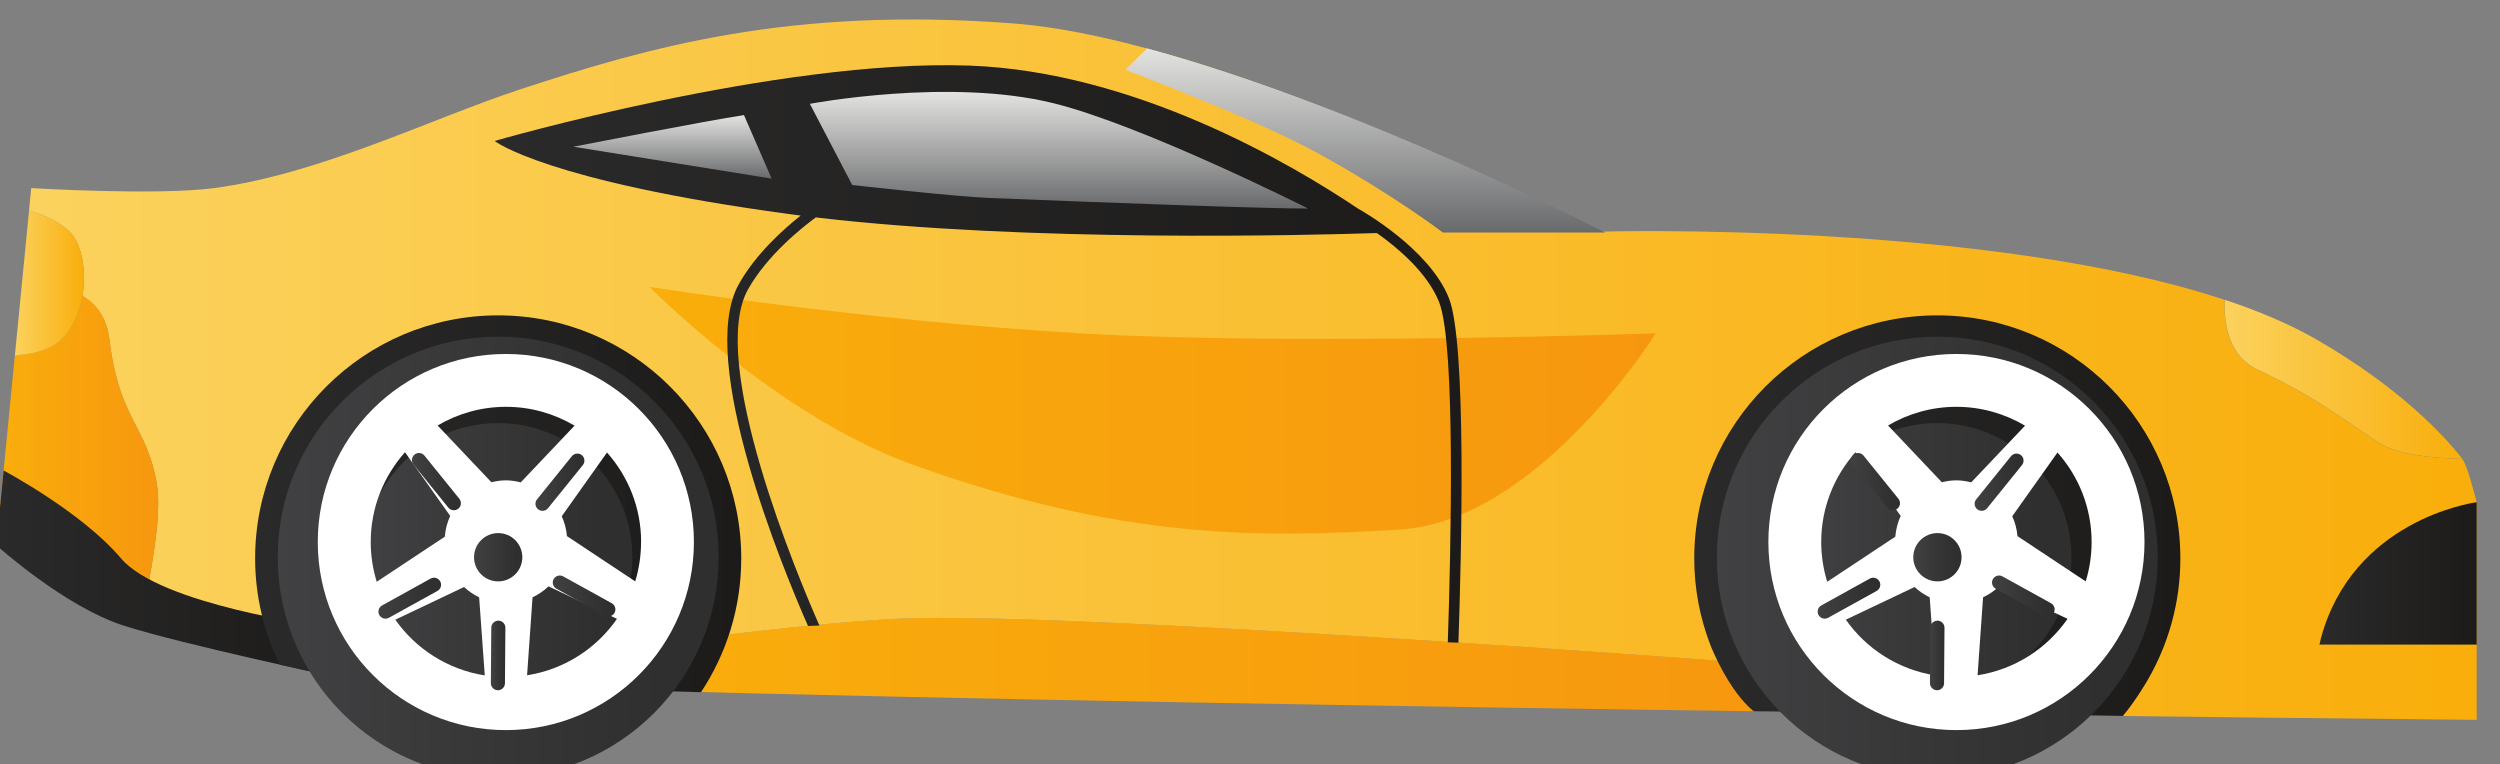 <?xml version="1.0" encoding="UTF-8"?>
<!-- Created with Inkscape (http://www.inkscape.org/) -->
<svg width="45.795mm" height="13.998mm" version="1.1" viewBox="0 0 45.795 13.998" xmlns="http://www.w3.org/2000/svg">
 <rect x="0" y="0" width="45.795" height="13.998" fill="#808080" stroke="none"/>
 <defs>
  <linearGradient id="linearGradient1156" x2="1" gradientTransform="matrix(618.14,0,0,-618.14,568.97,948.59)" gradientUnits="userSpaceOnUse">
   <stop stop-color="#f9ae0b" offset="0"/>
   <stop stop-color="#f7970f" offset="1"/>
  </linearGradient>
  <clipPath id="clipPath1156">
   <path transform="translate(0,-2.5e-5)" d="m1175.8 948.74s-368.75 28.172-456.5 24.024c-49.961-2.371-130.46-13.551-130.46-13.551l-19.89-23.641c175.75-4.929 418.39-8.859 618.14-11.558z"/>
  </clipPath>
  <linearGradient id="linearGradient1158" x2="1" gradientTransform="matrix(1281.1,0,0,-1281.1,264.18,1103.1)" gradientUnits="userSpaceOnUse">
   <stop stop-color="#fbd25d" offset="0"/>
   <stop stop-color="#f9ae0b" offset="1"/>
  </linearGradient>
  <clipPath id="clipPath1158">
   <path transform="translate(0,-2.5e-5)" d="m1545.2 1033.7c-1.09 4.09-4.95 19.34-7.55 22.65-17.18 0.36-34.88 2.47-44.33 8.8-22.17 14.85-34.48 24.56-62.89 37.91-14.6 6.85-17.64 22.72-17.18 36.56-124.98 41.46-326.59 35.68-326.59 35.68s-193.72 100.38-307.58 109c-116.57 8.82-190.25-12.32-257.75-34.49-46.453-15.25-104.63-44.33-160.37-51.72-29.961-3.97-95.66 0-95.66 0l-1.152-11.78c5.375-1.52 15.137-4.96 21.488-11.31 6.113-6.12 8.684-20.09 6.465-33.33 6.934-4.06 12.676-10.99 14.117-22.86 5.184-42.64 19.598-44.49 24.883-75.9 2.707-16.08-3.422-48.27-7.668-67.419 41.269-17.25 90.957-34.582 126.91-36.031 34.074-1.371 74.215-2.68 118.6-3.93l19.89 23.641s80.504 11.18 130.46 13.551c87.746 4.148 456.5-24.024 456.5-24.024l11.29-24.726c187.72-2.532 337.44-3.992 358.12-4.18z"/>
  </clipPath>
  <linearGradient id="linearGradient1160" x2="1" gradientTransform="matrix(124.45,0,0,-124.45,1413.2,1098)" gradientUnits="userSpaceOnUse">
   <stop stop-color="#fbd25d" offset="0"/>
   <stop stop-color="#f9ae0b" offset="1"/>
  </linearGradient>
  <clipPath id="clipPath1160">
   <path transform="translate(0,-2.5e-5)" d="m1430.5 1103.1c28.41-13.35 40.72-23.06 62.89-37.91 9.45-6.33 27.15-8.44 44.33-8.8-8.96 11.4-32.17 37.04-76.35 62.46-13.91 8-30.2 14.89-48.05 20.81-0.46-13.84 2.58-29.71 17.18-36.56z"/>
  </clipPath>
  <linearGradient id="linearGradient1162" x2="1" gradientTransform="matrix(84.761,0,0,-84.761,247.03,1058.6)" gradientUnits="userSpaceOnUse">
   <stop stop-color="#f9ae0b" offset="0"/>
   <stop stop-color="#f7970f" offset="1"/>
  </linearGradient>
  <clipPath id="clipPath1162">
   <path transform="translate(0,-2.5e-5)" d="m331.13 1043c-5.285 31.41-19.699 33.26-24.883 75.9-1.441 11.87-7.187 18.8-14.117 22.86-1.469-8.77-5.012-17.22-11.082-22.86-6.395-5.94-16.129-7.83-24.281-8.23l-9.731-99.45s33.699-17.779 76.426-35.639c4.246 19.149 10.375 51.339 7.668 67.419z"/>
  </clipPath>
  <linearGradient id="linearGradient1164" x2="1" gradientTransform="matrix(36.149,0,0,-36.149,256.77,1148.5)" gradientUnits="userSpaceOnUse">
   <stop stop-color="#fbd25d" offset="0"/>
   <stop stop-color="#f9ae0b" offset="1"/>
  </linearGradient>
  <clipPath id="clipPath1164">
   <path transform="translate(0,-2.5e-5)" d="m285.67 1175c-6.355 6.35-16.117 9.79-21.492 11.31l-3.91-39.95-3.5-35.78c8.152 0.4 17.886 2.29 24.281 8.23 6.07 5.64 9.609 14.09 11.082 22.86 2.219 13.24-0.348 27.21-6.461 33.33z"/>
  </clipPath>
  <linearGradient id="linearGradient1166" x2="1" gradientTransform="matrix(526.69,0,0,-526.69,588.86,1081.8)" gradientUnits="userSpaceOnUse">
   <stop stop-color="#f9ae0b" offset="0"/>
   <stop stop-color="#f7970f" offset="1"/>
  </linearGradient>
  <clipPath id="clipPath1166">
   <path transform="translate(0,-2.5e-5)" d="m588.86 1146.4s112.34-17.68 225.49-24.31 301.2 0 301.2 0-61.28-98.28-134.14-102.7c-72.855-4.42-145.26-5.6-255.41 34.19-70.859 25.59-137.14 92.82-137.14 92.82z"/>
  </clipPath>
  <linearGradient id="linearGradient1169" x2="1" gradientTransform="matrix(179.07,0,0,-179.07,247.03,996.11)" gradientUnits="userSpaceOnUse">
   <stop stop-color="#2b2a2a" offset="0"/>
   <stop stop-color="#1c1b1a" offset=".995"/>
   <stop stop-color="#1c1b1a" offset="1"/>
  </linearGradient>
  <clipPath id="clipPath1169">
   <path transform="translate(0,-2.5e-5)" d="m250.86 1050.3s41.004-21.76 61.438-45.98c20.433-24.221 104.43-35.358 104.43-35.358l9.379-26.973s-80.664 17.09-111.96 26.973c-31.293 9.867-67.11 42.248-67.11 42.248z"/>
  </clipPath>
  <linearGradient id="linearGradient1172" x2="1" gradientTransform="matrix(254.42,0,0,-254.42,382.5,1032.9)" gradientUnits="userSpaceOnUse">
   <stop stop-color="#2b2a2a" offset="0"/>
   <stop stop-color="#1c1b1a" offset=".995"/>
   <stop stop-color="#1c1b1a" offset="1"/>
  </linearGradient>
  <clipPath id="clipPath1172">
   <path transform="translate(0,-2.5e-5)" d="m581.22 935.23c11.535-0.421 25.957-0.761 34.652-0.949 13.27 20.09 21.043 44.129 21.043 69.999 0 70.26-56.953 127.21-127.21 127.21s-127.21-56.95-127.21-127.21c0-19.971 4.731-38.788 12.93-55.6l21.554-4.86s146.53-7.929 164.24-8.59z"/>
  </clipPath>
  <linearGradient id="linearGradient1175" x2="1" gradientTransform="matrix(254.42,0,0,-254.42,1135.7,1026.7)" gradientUnits="userSpaceOnUse">
   <stop stop-color="#2b2a2a" offset="0"/>
   <stop stop-color="#1c1b1a" offset=".995"/>
   <stop stop-color="#1c1b1a" offset="1"/>
  </linearGradient>
  <clipPath id="clipPath1175">
   <path transform="translate(0,-2.5e-5)" d="m1360 921.83c6.01 7.047 11.71 16.59 12.95 18.719 10.89 18.738 17.16 40.5 17.16 63.729 0 70.26-56.96 127.21-127.21 127.21-70.26 0-127.21-56.95-127.21-127.21 0-15.909 3-31.089 8.37-45.108 1.37-3.582 10.05-24.434 22.75-34.91 0 0 184.5-2.242 193.19-2.43z"/>
  </clipPath>
  <linearGradient id="linearGradient1178" x2="1" gradientTransform="matrix(0,-96.361,-96.361,0,963.53,1271.2)" gradientUnits="userSpaceOnUse">
   <stop stop-color="#e2e2e0" offset="0"/>
   <stop stop-color="#e2e2e0" offset=".005"/>
   <stop stop-color="#696a6c" offset="1"/>
  </linearGradient>
  <clipPath id="clipPath1178">
   <path transform="translate(0,-2.5e-5)" d="m849.28 1271.2-11.324-11.2s67.738-25.47 100.89-43.72c39.715-21.86 65.272-41.44 65.272-41.44h84.97s-126.77 65.77-239.81 96.36z"/>
  </clipPath>
  <linearGradient id="linearGradient1181" x2="1" gradientTransform="matrix(82.288,0,0,-82.288,1462.9,996.47)" gradientUnits="userSpaceOnUse">
   <stop stop-color="#2b2a2a" offset="0"/>
   <stop stop-color="#1c1b1a" offset=".995"/>
   <stop stop-color="#1c1b1a" offset="1"/>
  </linearGradient>
  <clipPath id="clipPath1181">
   <path transform="translate(0,-2.5e-5)" d="m1545.2 1033.7c-3.36-0.47-64.67-9.8-81.44-70.861-0.35-1.289-0.59-2.469-0.85-3.668h82.29z"/>
  </clipPath>
  <linearGradient id="linearGradient1184" x2="1" gradientTransform="matrix(506.08,0,0,-506.08,507.85,1111.3)" gradientUnits="userSpaceOnUse">
   <stop stop-color="#2b2a2a" offset="0"/>
   <stop stop-color="#1c1b1a" offset=".995"/>
   <stop stop-color="#1c1b1a" offset="1"/>
  </linearGradient>
  <clipPath id="clipPath1184">
   <path transform="translate(0,-2.5e-5)" d="m1007.3 1140.5c-10.314 25.99-46.119 46.06-47.552 46.85-34.84 23.4-116.9 71.81-203.7 74.87-99.86 3.53-248.22-39.46-248.22-39.46s26.605-21.05 154.46-38.29c1.89-0.26 3.836-0.49 5.75-0.74-9.043-7.14-23.602-20.17-32.43-35.98-22.191-39.7 23.32-149.43 36.246-178.83 1.996 0.039 3.984 0.109 5.969 0.238-11.106 25.219-58.582 137.95-37.379 175.9 9.93 17.77 28.144 32.3 35.473 37.69 111.29-13.13 258.73-9.33 293.68-8.18 10.668-7.54 26.422-20.69 32.547-36.12 8.75-22.05 6.15-130.75 4.56-178.04 1.85-0.211 3.37-0.09 5.56-0.219 1.63 47.339 4.3 156.95-4.97 180.31z"/>
  </clipPath>
  <linearGradient id="linearGradient1187" x2="1" gradientTransform="matrix(0,-61.057,-61.057,0,803.22,1248.4)" gradientUnits="userSpaceOnUse">
   <stop stop-color="#e2e2e0" offset="0"/>
   <stop stop-color="#e2e2e0" offset=".005"/>
   <stop stop-color="#696a6c" offset="1"/>
  </linearGradient>
  <clipPath id="clipPath1187">
   <path transform="translate(0,-2.5e-5)" d="m672.83 1242.2 22.168-42.49s53.508-6.06 71.43-6.77c64.199-2.58 145.94-5.63 167.18-5.55 0 0-86.175 43.43-133.25 55.12-54.562 13.54-127.53-0.31-127.53-0.31z"/>
  </clipPath>
  <linearGradient id="linearGradient1190" x2="1" gradientTransform="matrix(0,-33.252,-33.252,0,600.94,1236.3)" gradientUnits="userSpaceOnUse">
   <stop stop-color="#e2e2e0" offset="0"/>
   <stop stop-color="#e2e2e0" offset=".005"/>
   <stop stop-color="#696a6c" offset="1"/>
  </linearGradient>
  <clipPath id="clipPath1190">
   <path transform="translate(0,-2.5e-5)" d="m638.35 1236.3c-18.641-2.75-89.285-16.55-89.285-16.55l103.76-16.7z"/>
  </clipPath>
  <linearGradient id="linearGradient1193" x2="1" gradientTransform="matrix(230.78,0,0,-230.78,1147.5,1004.9)" gradientUnits="userSpaceOnUse">
   <stop stop-color="#414042" offset="0"/>
   <stop stop-color="#302f2f" offset=".876"/>
   <stop stop-color="#302f2f" offset="1"/>
  </linearGradient>
  <clipPath id="clipPath1193">
   <path transform="translate(0,-2.5e-5)" d="m1262.9 920.72c46.51 0 84.22 37.711 84.22 84.221 0 46.52-37.71 84.22-84.22 84.22-46.52 0-84.23-37.7-84.23-84.22 0-46.51 37.71-84.221 84.23-84.221zm0 199.61c63.72 0 115.38-51.66 115.38-115.39 0-63.729-51.66-115.39-115.38-115.39-63.73 0-115.39 51.66-115.39 115.39s51.66 115.39 115.39 115.39z"/>
  </clipPath>
  <linearGradient id="linearGradient1196" x2="1" gradientTransform="matrix(140.41,0,0,-140.41,1192.7,1004.9)" gradientUnits="userSpaceOnUse">
   <stop stop-color="#414042" offset="0"/>
   <stop stop-color="#302f2f" offset=".876"/>
   <stop stop-color="#302f2f" offset="1"/>
  </linearGradient>
  <clipPath id="clipPath1196">
   <path transform="translate(0,-2.5e-5)" d="m1262.9 1075.1c-38.78 0-70.21-31.43-70.21-70.2 0-38.768 31.43-70.202 70.21-70.202 38.77 0 70.2 31.434 70.2 70.202 0 38.77-31.43 70.2-70.2 70.2z"/>
  </clipPath>
  <linearGradient id="linearGradient1200" x2="1" gradientTransform="matrix(7.606,0,0,-7.606,1259.1,953.5)" gradientUnits="userSpaceOnUse">
   <stop stop-color="#414042" offset="0"/>
   <stop stop-color="#302f2f" offset=".876"/>
   <stop stop-color="#302f2f" offset="1"/>
  </linearGradient>
  <clipPath id="clipPath1200">
   <path transform="translate(0,-2.5e-5)" d="m1263 971.71c2.03-0.02 3.68-1.691 3.66-3.719l-0.22-29.043c-0.02-2.027-1.69-3.679-3.72-3.66-2.03 0.012-3.68 1.691-3.66 3.723l0.22 29.027c0.01 2.031 1.69 3.68 3.72 3.672z"/>
  </clipPath>
  <linearGradient id="linearGradient1203" x2="1" gradientTransform="matrix(25.618,0,0,-25.618,1217.8,1044.4)" gradientUnits="userSpaceOnUse">
   <stop stop-color="#414042" offset="0"/>
   <stop stop-color="#302f2f" offset=".876"/>
   <stop stop-color="#302f2f" offset="1"/>
  </linearGradient>
  <clipPath id="clipPath1203">
   <path transform="translate(0,-2.5e-5)" d="m1242 1030.3c-1.58-1.27-3.91-1.03-5.19 0.55l-18.24 22.59c-1.28 1.58-1.03 3.92 0.55 5.2 1.58 1.27 3.92 1.02 5.19-0.56l18.25-22.59c1.27-1.58 1.02-3.91-0.56-5.19z"/>
  </clipPath>
  <linearGradient id="linearGradient1206" x2="1" gradientTransform="matrix(25.618,0,0,-25.618,1282.4,1044.2)" gradientUnits="userSpaceOnUse">
   <stop stop-color="#414042" offset="0"/>
   <stop stop-color="#302f2f" offset=".876"/>
   <stop stop-color="#302f2f" offset="1"/>
  </linearGradient>
  <clipPath id="clipPath1206">
   <path transform="translate(0,-2.5e-5)" d="m1283.8 1030c1.58-1.27 3.91-1.02 5.19 0.56l18.24 22.59c1.28 1.58 1.03 3.91-0.55 5.19-1.58 1.27-3.91 1.02-5.19-0.55l-18.24-22.6c-1.28-1.57-1.03-3.91 0.55-5.19z"/>
  </clipPath>
  <linearGradient id="linearGradient1209" x2="1" gradientTransform="matrix(32.783,0,0,-32.783,1291.5,984.62)" gradientUnits="userSpaceOnUse">
   <stop stop-color="#414042" offset="0"/>
   <stop stop-color="#302f2f" offset=".876"/>
   <stop stop-color="#302f2f" offset="1"/>
  </linearGradient>
  <clipPath id="clipPath1209">
   <path transform="translate(0,-2.5e-5)" d="m1292 993.44c-0.99-1.769-0.34-4.031 1.44-5.019l25.4-14.063c1.78-0.98 4.04-0.328 5.02 1.442 0.99 1.781 0.34 4.039-1.44 5.019l-25.41 14.059c-1.77 0.992-4.03 0.34-5.01-1.438z"/>
  </clipPath>
  <linearGradient id="linearGradient1212" x2="1" gradientTransform="matrix(32.783,0,0,-32.783,1200.3,983.47)" gradientUnits="userSpaceOnUse">
   <stop stop-color="#414042" offset="0"/>
   <stop stop-color="#302f2f" offset=".876"/>
   <stop stop-color="#302f2f" offset="1"/>
  </linearGradient>
  <clipPath id="clipPath1212">
   <path transform="translate(0,-2.5e-5)" d="m1232.6 992.29c0.99-1.777 0.34-4.039-1.44-5.019l-25.4-14.059c-1.78-0.992-4.04-0.34-5.02 1.437-0.99 1.782-0.34 4.032 1.44 5.024l25.4 14.058c1.78 0.981 4.04 0.329 5.02-1.441z"/>
  </clipPath>
  <linearGradient id="linearGradient1215" x2="1" gradientTransform="matrix(25.27,0,0,-25.27,1250.3,1004.9)" gradientUnits="userSpaceOnUse">
   <stop stop-color="#414042" offset="0"/>
   <stop stop-color="#302f2f" offset=".876"/>
   <stop stop-color="#302f2f" offset="1"/>
  </linearGradient>
  <clipPath id="clipPath1215">
   <path transform="translate(0,-2.5e-5)" d="m1275.6 1004.9c0-6.979-5.66-12.639-12.63-12.639-6.98 0-12.64 5.66-12.64 12.639 0 6.98 5.66 12.64 12.64 12.64 6.97 0 12.63-5.66 12.63-12.64z"/>
  </clipPath>
  <linearGradient id="linearGradient1218" x2="1" gradientTransform="matrix(230.78,0,0,-230.78,394.32,1004.9)" gradientUnits="userSpaceOnUse">
   <stop stop-color="#414042" offset="0"/>
   <stop stop-color="#302f2f" offset=".876"/>
   <stop stop-color="#302f2f" offset="1"/>
  </linearGradient>
  <clipPath id="clipPath1218">
   <path transform="translate(0,-2.5e-5)" d="m509.71 920.72c46.516 0 84.223 37.711 84.223 84.221 0 46.52-37.707 84.22-84.223 84.22s-84.223-37.7-84.223-84.22c0-46.51 37.707-84.221 84.223-84.221zm0 199.61c63.727 0 115.39-51.66 115.39-115.39 0-63.729-51.66-115.39-115.39-115.39s-115.39 51.66-115.39 115.39 51.66 115.39 115.39 115.39z"/>
  </clipPath>
  <linearGradient id="linearGradient1221" x2="1" gradientTransform="matrix(140.41,0,0,-140.41,439.5,1004.9)" gradientUnits="userSpaceOnUse">
   <stop stop-color="#414042" offset="0"/>
   <stop stop-color="#302f2f" offset=".876"/>
   <stop stop-color="#302f2f" offset="1"/>
  </linearGradient>
  <clipPath id="clipPath1221">
   <path transform="translate(0,-2.5e-5)" d="m509.71 1075.1c-38.773 0-70.203-31.43-70.203-70.2 0-38.768 31.43-70.202 70.203-70.202s70.203 31.434 70.203 70.202c0 38.77-31.43 70.2-70.203 70.2z"/>
  </clipPath>
  <linearGradient id="linearGradient1225" x2="1" gradientTransform="matrix(7.606,0,0,-7.606,505.87,953.5)" gradientUnits="userSpaceOnUse">
   <stop stop-color="#414042" offset="0"/>
   <stop stop-color="#302f2f" offset=".876"/>
   <stop stop-color="#302f2f" offset="1"/>
  </linearGradient>
  <clipPath id="clipPath1225">
   <path transform="translate(0,-2.5e-5)" d="m509.81 971.71c2.031-0.02 3.679-1.691 3.664-3.719l-0.223-29.043c-0.016-2.027-1.691-3.679-3.723-3.66-2.027 0.012-3.675 1.691-3.66 3.723l0.223 29.027c0.015 2.031 1.687 3.68 3.719 3.672z"/>
  </clipPath>
  <linearGradient id="linearGradient1228" x2="1" gradientTransform="matrix(25.618,0,0,-25.618,464.57,1044.4)" gradientUnits="userSpaceOnUse">
   <stop stop-color="#414042" offset="0"/>
   <stop stop-color="#302f2f" offset=".876"/>
   <stop stop-color="#302f2f" offset="1"/>
  </linearGradient>
  <clipPath id="clipPath1228">
   <path transform="translate(0,-2.5e-5)" d="m488.82 1030.3c-1.582-1.27-3.914-1.03-5.191 0.55l-18.242 22.59c-1.278 1.58-1.028 3.92 0.55 5.2 1.582 1.27 3.914 1.02 5.192-0.56l18.246-22.59c1.273-1.58 1.023-3.91-0.555-5.19z"/>
  </clipPath>
  <linearGradient id="linearGradient1231" x2="1" gradientTransform="matrix(25.618,0,0,-25.618,529.22,1044.2)" gradientUnits="userSpaceOnUse">
   <stop stop-color="#414042" offset="0"/>
   <stop stop-color="#302f2f" offset=".876"/>
   <stop stop-color="#302f2f" offset="1"/>
  </linearGradient>
  <clipPath id="clipPath1231">
   <path transform="translate(0,-2.5e-5)" d="m530.59 1030c1.582-1.27 3.918-1.02 5.191 0.56l18.246 22.59c1.274 1.58 1.024 3.91-0.554 5.19-1.578 1.27-3.914 1.02-5.192-0.55l-18.242-22.6c-1.277-1.57-1.027-3.91 0.551-5.19z"/>
  </clipPath>
  <linearGradient id="linearGradient1234" x2="1" gradientTransform="matrix(32.782,0,0,-32.782,538.27,984.62)" gradientUnits="userSpaceOnUse">
   <stop stop-color="#414042" offset="0"/>
   <stop stop-color="#302f2f" offset=".876"/>
   <stop stop-color="#302f2f" offset="1"/>
  </linearGradient>
  <clipPath id="clipPath1234">
   <path transform="translate(0,-2.5e-5)" d="m538.73 993.44c-0.981-1.769-0.332-4.031 1.445-5.019l25.402-14.063c1.778-0.98 4.035-0.328 5.02 1.442 0.98 1.781 0.332 4.039-1.442 5.019l-25.406 14.059c-1.777 0.992-4.035 0.34-5.019-1.438z"/>
  </clipPath>
  <linearGradient id="linearGradient1237" x2="1" gradientTransform="matrix(32.782,0,0,-32.782,447.04,983.47)" gradientUnits="userSpaceOnUse">
   <stop stop-color="#414042" offset="0"/>
   <stop stop-color="#302f2f" offset=".876"/>
   <stop stop-color="#302f2f" offset="1"/>
  </linearGradient>
  <clipPath id="clipPath1237">
   <path transform="translate(0,-2.5e-5)" d="m479.36 992.29c0.985-1.777 0.332-4.039-1.441-5.019l-25.406-14.059c-1.778-0.992-4.036-0.34-5.016 1.437-0.984 1.782-0.336 4.032 1.441 5.024l25.403 14.058c1.777 0.981 4.035 0.329 5.019-1.441z"/>
  </clipPath>
  <linearGradient id="linearGradient1240" x2="1" gradientTransform="matrix(25.27,0,0,-25.27,497.07,1004.9)" gradientUnits="userSpaceOnUse">
   <stop stop-color="#414042" offset="0"/>
   <stop stop-color="#302f2f" offset=".876"/>
   <stop stop-color="#302f2f" offset="1"/>
  </linearGradient>
  <clipPath id="clipPath1240">
   <path transform="translate(0,-2.5e-5)" d="m522.34 1004.9c0-6.979-5.656-12.639-12.637-12.639-6.977 0-12.637 5.66-12.637 12.639 0 6.98 5.66 12.64 12.637 12.64 6.981 0 12.637-5.66 12.637-12.64z"/>
  </clipPath>
 </defs>
 <g transform="translate(-13.758 -43.656)">
  <path transform="matrix(.035 0 0 -.035 5.044 89.035)" d="m1175.8 948.74s-368.75 28.172-456.5 24.024c-49.961-2.371-130.46-13.551-130.46-13.551l-19.89-23.641c175.75-4.929 418.39-8.859 618.14-11.558l-11.29 24.726" clip-path="url(#clipPath1156)" fill="url(#linearGradient1156)"/>
  <path transform="matrix(.035 0 0 -.035 5.044 89.035)" d="m1545.2 1033.7c-1.09 4.09-4.95 19.34-7.55 22.65-17.18 0.36-34.88 2.47-44.33 8.8-22.17 14.85-34.48 24.56-62.89 37.91-14.6 6.85-17.64 22.72-17.18 36.56-124.98 41.46-326.59 35.68-326.59 35.68s-193.72 100.38-307.58 109c-116.57 8.82-190.25-12.32-257.75-34.49-46.453-15.25-104.63-44.33-160.37-51.72-29.961-3.97-95.66 0-95.66 0l-1.152-11.78c5.375-1.52 15.137-4.96 21.488-11.31 6.113-6.12 8.684-20.09 6.465-33.33 6.934-4.06 12.676-10.99 14.117-22.86 5.184-42.64 19.598-44.49 24.883-75.9 2.707-16.08-3.422-48.27-7.668-67.419 41.269-17.25 90.957-34.582 126.91-36.031 34.074-1.371 74.215-2.68 118.6-3.93l19.89 23.641s80.504 11.18 130.46 13.551c87.746 4.148 456.5-24.024 456.5-24.024l11.29-24.726c187.72-2.532 337.44-3.992 358.12-4.18v113.91" clip-path="url(#clipPath1158)" fill="url(#linearGradient1158)"/>
  <path transform="matrix(.035 0 0 -.035 5.044 89.035)" d="m1430.5 1103.1c28.41-13.35 40.72-23.06 62.89-37.91 9.45-6.33 27.15-8.44 44.33-8.8-8.96 11.4-32.17 37.04-76.35 62.46-13.91 8-30.2 14.89-48.05 20.81-0.46-13.84 2.58-29.71 17.18-36.56" clip-path="url(#clipPath1160)" fill="url(#linearGradient1160)"/>
  <path transform="matrix(.035 0 0 -.035 5.044 89.035)" d="m331.13 1043c-5.285 31.41-19.699 33.26-24.883 75.9-1.441 11.87-7.187 18.8-14.117 22.86-1.469-8.77-5.012-17.22-11.082-22.86-6.395-5.94-16.129-7.83-24.281-8.23l-9.731-99.45s33.699-17.779 76.426-35.639c4.246 19.149 10.375 51.339 7.668 67.419" clip-path="url(#clipPath1162)" fill="url(#linearGradient1162)"/>
  <path transform="matrix(.035 0 0 -.035 5.044 89.035)" d="m285.67 1175c-6.355 6.35-16.117 9.79-21.492 11.31l-3.91-39.95-3.5-35.78c8.152 0.4 17.886 2.29 24.281 8.23 6.07 5.64 9.609 14.09 11.082 22.86 2.219 13.24-0.348 27.21-6.461 33.33" clip-path="url(#clipPath1164)" fill="url(#linearGradient1164)"/>
  <path transform="matrix(.035 0 0 -.035 5.044 89.035)" d="m588.86 1146.4s112.34-17.68 225.49-24.31 301.2 0 301.2 0-61.28-98.28-134.14-102.7c-72.855-4.42-145.26-5.6-255.41 34.19-70.859 25.59-137.14 92.82-137.14 92.82" clip-path="url(#clipPath1166)" fill="url(#linearGradient1166)"/>
  <path transform="matrix(.035 0 0 -.035 5.044 89.035)" d="m250.86 1050.3s41.004-21.76 61.438-45.98c20.433-24.221 104.43-35.358 104.43-35.358l9.379-26.973s-80.664 17.09-111.96 26.973c-31.293 9.867-67.11 42.248-67.11 42.248l3.824 39.09" clip-path="url(#clipPath1169)" fill="url(#linearGradient1169)"/>
  <path transform="matrix(.035 0 0 -.035 5.044 89.035)" d="m581.22 935.23c11.535-0.421 25.957-0.761 34.652-0.949 13.27 20.09 21.043 44.129 21.043 69.999 0 70.26-56.953 127.21-127.21 127.21s-127.21-56.95-127.21-127.21c0-19.971 4.731-38.788 12.93-55.6l21.554-4.86s146.53-7.929 164.24-8.59" clip-path="url(#clipPath1172)" fill="url(#linearGradient1172)"/>
  <path transform="matrix(.035 0 0 -.035 5.044 89.035)" d="m1360 921.83c6.01 7.047 11.71 16.59 12.95 18.719 10.89 18.738 17.16 40.5 17.16 63.729 0 70.26-56.96 127.21-127.21 127.21-70.26 0-127.21-56.95-127.21-127.21 0-15.909 3-31.089 8.37-45.108 1.37-3.582 10.05-24.434 22.75-34.91 0 0 184.5-2.242 193.19-2.43" clip-path="url(#clipPath1175)" fill="url(#linearGradient1175)"/>
  <path transform="matrix(.035 0 0 -.035 5.044 89.035)" d="m849.28 1271.2-11.324-11.2s67.738-25.47 100.89-43.72c39.715-21.86 65.272-41.44 65.272-41.44h84.97s-126.77 65.77-239.81 96.36" clip-path="url(#clipPath1178)" fill="url(#linearGradient1178)"/>
  <path transform="matrix(.035 0 0 -.035 5.044 89.035)" d="m1545.2 1033.7c-3.36-0.47-64.67-9.8-81.44-70.861-0.35-1.289-0.59-2.469-0.85-3.668h82.29v74.529" clip-path="url(#clipPath1181)" fill="url(#linearGradient1181)"/>
  <path transform="matrix(.035 0 0 -.035 5.044 89.035)" d="m1007.3 1140.5c-10.314 25.99-46.119 46.06-47.552 46.85-34.84 23.4-116.9 71.81-203.7 74.87-99.86 3.53-248.22-39.46-248.22-39.46s26.605-21.05 154.46-38.29c1.89-0.26 3.836-0.49 5.75-0.74-9.043-7.14-23.602-20.17-32.43-35.98-22.191-39.7 23.32-149.43 36.246-178.83 1.996 0.039 3.984 0.109 5.969 0.238-11.106 25.219-58.582 137.95-37.379 175.9 9.93 17.77 28.144 32.3 35.473 37.69 111.29-13.13 258.73-9.33 293.68-8.18 10.668-7.54 26.422-20.69 32.547-36.12 8.75-22.05 6.15-130.75 4.56-178.04 1.85-0.211 3.37-0.09 5.56-0.219 1.63 47.339 4.3 156.95-4.97 180.31" clip-path="url(#clipPath1184)" fill="url(#linearGradient1184)"/>
  <path transform="matrix(.035 0 0 -.035 5.044 89.035)" d="m672.83 1242.2 22.168-42.49s53.508-6.06 71.43-6.77c64.199-2.58 145.94-5.63 167.18-5.55 0 0-86.175 43.43-133.25 55.12-54.562 13.54-127.53-0.31-127.53-0.31" clip-path="url(#clipPath1187)" fill="url(#linearGradient1187)"/>
  <path transform="matrix(.035 0 0 -.035 5.044 89.035)" d="m638.35 1236.3c-18.641-2.75-89.285-16.55-89.285-16.55l103.76-16.7-14.472 33.25" clip-path="url(#clipPath1190)" fill="url(#linearGradient1190)"/>
  <path transform="matrix(.035 0 0 -.035 5.044 89.035)" d="m1262.9 920.72c46.51 0 84.22 37.711 84.22 84.221 0 46.52-37.71 84.22-84.22 84.22-46.52 0-84.23-37.7-84.23-84.22 0-46.51 37.71-84.221 84.23-84.221zm0 199.61c63.72 0 115.38-51.66 115.38-115.39 0-63.729-51.66-115.39-115.38-115.39-63.73 0-115.39 51.66-115.39 115.39s51.66 115.39 115.39 115.39" clip-path="url(#clipPath1193)" fill="url(#linearGradient1193)"/>
  <path transform="matrix(.035 0 0 -.035 5.044 89.035)" d="m1262.9 1075.1c-38.78 0-70.21-31.43-70.21-70.2 0-38.768 31.43-70.202 70.21-70.202 38.77 0 70.2 31.434 70.2 70.202 0 38.77-31.43 70.2-70.2 70.2" clip-path="url(#clipPath1196)" fill="url(#linearGradient1196)"/>
  <path d="m49.983 56.027 0.101-1.429c0.108-0.052 0.207-0.119 0.293-0.201l1.254 0.595c-0.377 0.544-0.966 0.927-1.648 1.034zm-2.413-1.02 1.259-0.598c0.082 0.076 0.175 0.139 0.277 0.189l0.103 1.43c-0.676-0.106-1.262-0.484-1.639-1.021zm0.177-3.067 0.828 1.167c-0.055 0.117-0.087 0.245-0.099 0.38l-1.247 0.826c-0.071-0.231-0.11-0.476-0.11-0.729 0-0.632 0.239-1.207 0.628-1.645zm3.105-0.486-0.985 1.038c-0.087-0.022-0.178-0.037-0.272-0.037-0.092 0-0.18 0.014-0.266 0.035l-0.986-1.04c0.368-0.216 0.794-0.342 1.252-0.342 0.459 0 0.888 0.127 1.257 0.345zm1.22 2.131c0 0.251-0.038 0.493-0.108 0.721l-1.25-0.829c-0.012-0.129-0.043-0.252-0.096-0.364l0.829-1.168c0.388 0.437 0.625 1.01 0.625 1.64zm-2.476-3.445c-1.903 0-3.445 1.542-3.445 3.445 0 1.902 1.542 3.445 3.445 3.445 1.903 0 3.445-1.543 3.445-3.445 0-1.903-1.542-3.445-3.445-3.445" fill="#fff" stroke-width=".035"/>
  <path transform="matrix(.035 0 0 -.035 5.044 89.035)" d="m1263 971.71c2.03-0.02 3.68-1.691 3.66-3.719l-0.22-29.043c-0.02-2.027-1.69-3.679-3.72-3.66-2.03 0.012-3.68 1.691-3.66 3.723l0.22 29.027c0.01 2.031 1.69 3.68 3.72 3.672" clip-path="url(#clipPath1200)" fill="url(#linearGradient1200)"/>
  <path transform="matrix(.035 0 0 -.035 5.044 89.035)" d="m1242 1030.3c-1.58-1.27-3.91-1.03-5.19 0.55l-18.24 22.59c-1.28 1.58-1.03 3.92 0.55 5.2 1.58 1.27 3.92 1.02 5.19-0.56l18.25-22.59c1.27-1.58 1.02-3.91-0.56-5.19" clip-path="url(#clipPath1203)" fill="url(#linearGradient1203)"/>
  <path transform="matrix(.035 0 0 -.035 5.044 89.035)" d="m1283.8 1030c1.58-1.27 3.91-1.02 5.19 0.56l18.24 22.59c1.28 1.58 1.03 3.91-0.55 5.19-1.58 1.27-3.91 1.02-5.19-0.55l-18.24-22.6c-1.28-1.57-1.03-3.91 0.55-5.19" clip-path="url(#clipPath1206)" fill="url(#linearGradient1206)"/>
  <path transform="matrix(.035 0 0 -.035 5.044 89.035)" d="m1292 993.44c-0.99-1.769-0.34-4.031 1.44-5.019l25.4-14.063c1.78-0.98 4.04-0.328 5.02 1.442 0.99 1.781 0.34 4.039-1.44 5.019l-25.41 14.059c-1.77 0.992-4.03 0.34-5.01-1.438" clip-path="url(#clipPath1209)" fill="url(#linearGradient1209)"/>
  <path transform="matrix(.035 0 0 -.035 5.044 89.035)" d="m1232.6 992.29c0.99-1.777 0.34-4.039-1.44-5.019l-25.4-14.059c-1.78-0.992-4.04-0.34-5.02 1.437-0.99 1.782-0.34 4.032 1.44 5.024l25.4 14.058c1.78 0.981 4.04 0.329 5.02-1.441" clip-path="url(#clipPath1212)" fill="url(#linearGradient1212)"/>
  <path transform="matrix(.035 0 0 -.035 5.044 89.035)" d="m1275.6 1004.9c0-6.979-5.66-12.639-12.63-12.639-6.98 0-12.64 5.66-12.64 12.639 0 6.98 5.66 12.64 12.64 12.64 6.97 0 12.63-5.66 12.63-12.64" clip-path="url(#clipPath1215)" fill="url(#linearGradient1215)"/>
  <path transform="matrix(.035 0 0 -.035 5.044 89.035)" d="m509.71 920.72c46.516 0 84.223 37.711 84.223 84.221 0 46.52-37.707 84.22-84.223 84.22s-84.223-37.7-84.223-84.22c0-46.51 37.707-84.221 84.223-84.221zm0 199.61c63.727 0 115.39-51.66 115.39-115.39 0-63.729-51.66-115.39-115.39-115.39s-115.39 51.66-115.39 115.39 51.66 115.39 115.39 115.39" clip-path="url(#clipPath1218)" fill="url(#linearGradient1218)"/>
  <path transform="matrix(.035 0 0 -.035 5.044 89.035)" d="m509.71 1075.1c-38.773 0-70.203-31.43-70.203-70.2 0-38.768 31.43-70.202 70.203-70.202s70.203 31.434 70.203 70.202c0 38.77-31.43 70.2-70.203 70.2" clip-path="url(#clipPath1221)" fill="url(#linearGradient1221)"/>
  <path d="m23.413 56.027 0.1-1.429c0.108-0.052 0.207-0.119 0.293-0.201l1.254 0.595c-0.377 0.544-0.966 0.927-1.647 1.034zm-2.413-1.02 1.258-0.598c0.082 0.076 0.175 0.139 0.277 0.189l0.103 1.43c-0.676-0.106-1.262-0.484-1.639-1.021zm0.177-3.067 0.828 1.167c-0.055 0.117-0.088 0.245-0.099 0.38l-1.247 0.826c-0.071-0.231-0.11-0.476-0.11-0.729 0-0.632 0.239-1.207 0.628-1.645zm3.105-0.486-0.985 1.038c-0.087-0.022-0.178-0.037-0.272-0.037-0.092 0-0.18 0.014-0.265 0.035l-0.986-1.04c0.368-0.216 0.795-0.342 1.252-0.342 0.46 0 0.888 0.127 1.257 0.345zm1.219 2.131c0 0.251-0.038 0.493-0.107 0.721l-1.25-0.829c-0.013-0.129-0.044-0.252-0.096-0.364l0.829-1.168c0.388 0.437 0.625 1.01 0.625 1.64zm-2.477-3.445c-1.903 0-3.445 1.542-3.445 3.445 0 1.902 1.542 3.445 3.445 3.445 1.903 0 3.445-1.543 3.445-3.445 0-1.903-1.542-3.445-3.445-3.445" fill="#fff" stroke-width=".035"/>
  <path transform="matrix(.035 0 0 -.035 5.044 89.035)" d="m509.81 971.71c2.031-0.02 3.679-1.691 3.664-3.719l-0.223-29.043c-0.016-2.027-1.691-3.679-3.723-3.66-2.027 0.012-3.675 1.691-3.66 3.723l0.223 29.027c0.015 2.031 1.687 3.68 3.719 3.672" clip-path="url(#clipPath1225)" fill="url(#linearGradient1225)"/>
  <path transform="matrix(.035 0 0 -.035 5.044 89.035)" d="m488.82 1030.3c-1.582-1.27-3.914-1.03-5.191 0.55l-18.242 22.59c-1.278 1.58-1.028 3.92 0.55 5.2 1.582 1.27 3.914 1.02 5.192-0.56l18.246-22.59c1.273-1.58 1.023-3.91-0.555-5.19" clip-path="url(#clipPath1228)" fill="url(#linearGradient1228)"/>
  <path transform="matrix(.035 0 0 -.035 5.044 89.035)" d="m530.59 1030c1.582-1.27 3.918-1.02 5.191 0.56l18.246 22.59c1.274 1.58 1.024 3.91-0.554 5.19-1.578 1.27-3.914 1.02-5.192-0.55l-18.242-22.6c-1.277-1.57-1.027-3.91 0.551-5.19" clip-path="url(#clipPath1231)" fill="url(#linearGradient1231)"/>
  <path transform="matrix(.035 0 0 -.035 5.044 89.035)" d="m538.73 993.44c-0.981-1.769-0.332-4.031 1.445-5.019l25.402-14.063c1.778-0.98 4.035-0.328 5.02 1.442 0.98 1.781 0.332 4.039-1.442 5.019l-25.406 14.059c-1.777 0.992-4.035 0.34-5.019-1.438" clip-path="url(#clipPath1234)" fill="url(#linearGradient1234)"/>
  <path transform="matrix(.035 0 0 -.035 5.044 89.035)" d="m479.36 992.29c0.985-1.777 0.332-4.039-1.441-5.019l-25.406-14.059c-1.778-0.992-4.036-0.34-5.016 1.437-0.984 1.782-0.336 4.032 1.441 5.024l25.403 14.058c1.777 0.981 4.035 0.329 5.019-1.441" clip-path="url(#clipPath1237)" fill="url(#linearGradient1237)"/>
  <path transform="matrix(.035 0 0 -.035 5.044 89.035)" d="m522.34 1004.9c0-6.979-5.656-12.639-12.637-12.639-6.977 0-12.637 5.66-12.637 12.639 0 6.98 5.66 12.64 12.637 12.64 6.981 0 12.637-5.66 12.637-12.64" clip-path="url(#clipPath1240)" fill="url(#linearGradient1240)"/>
 </g>
</svg>

